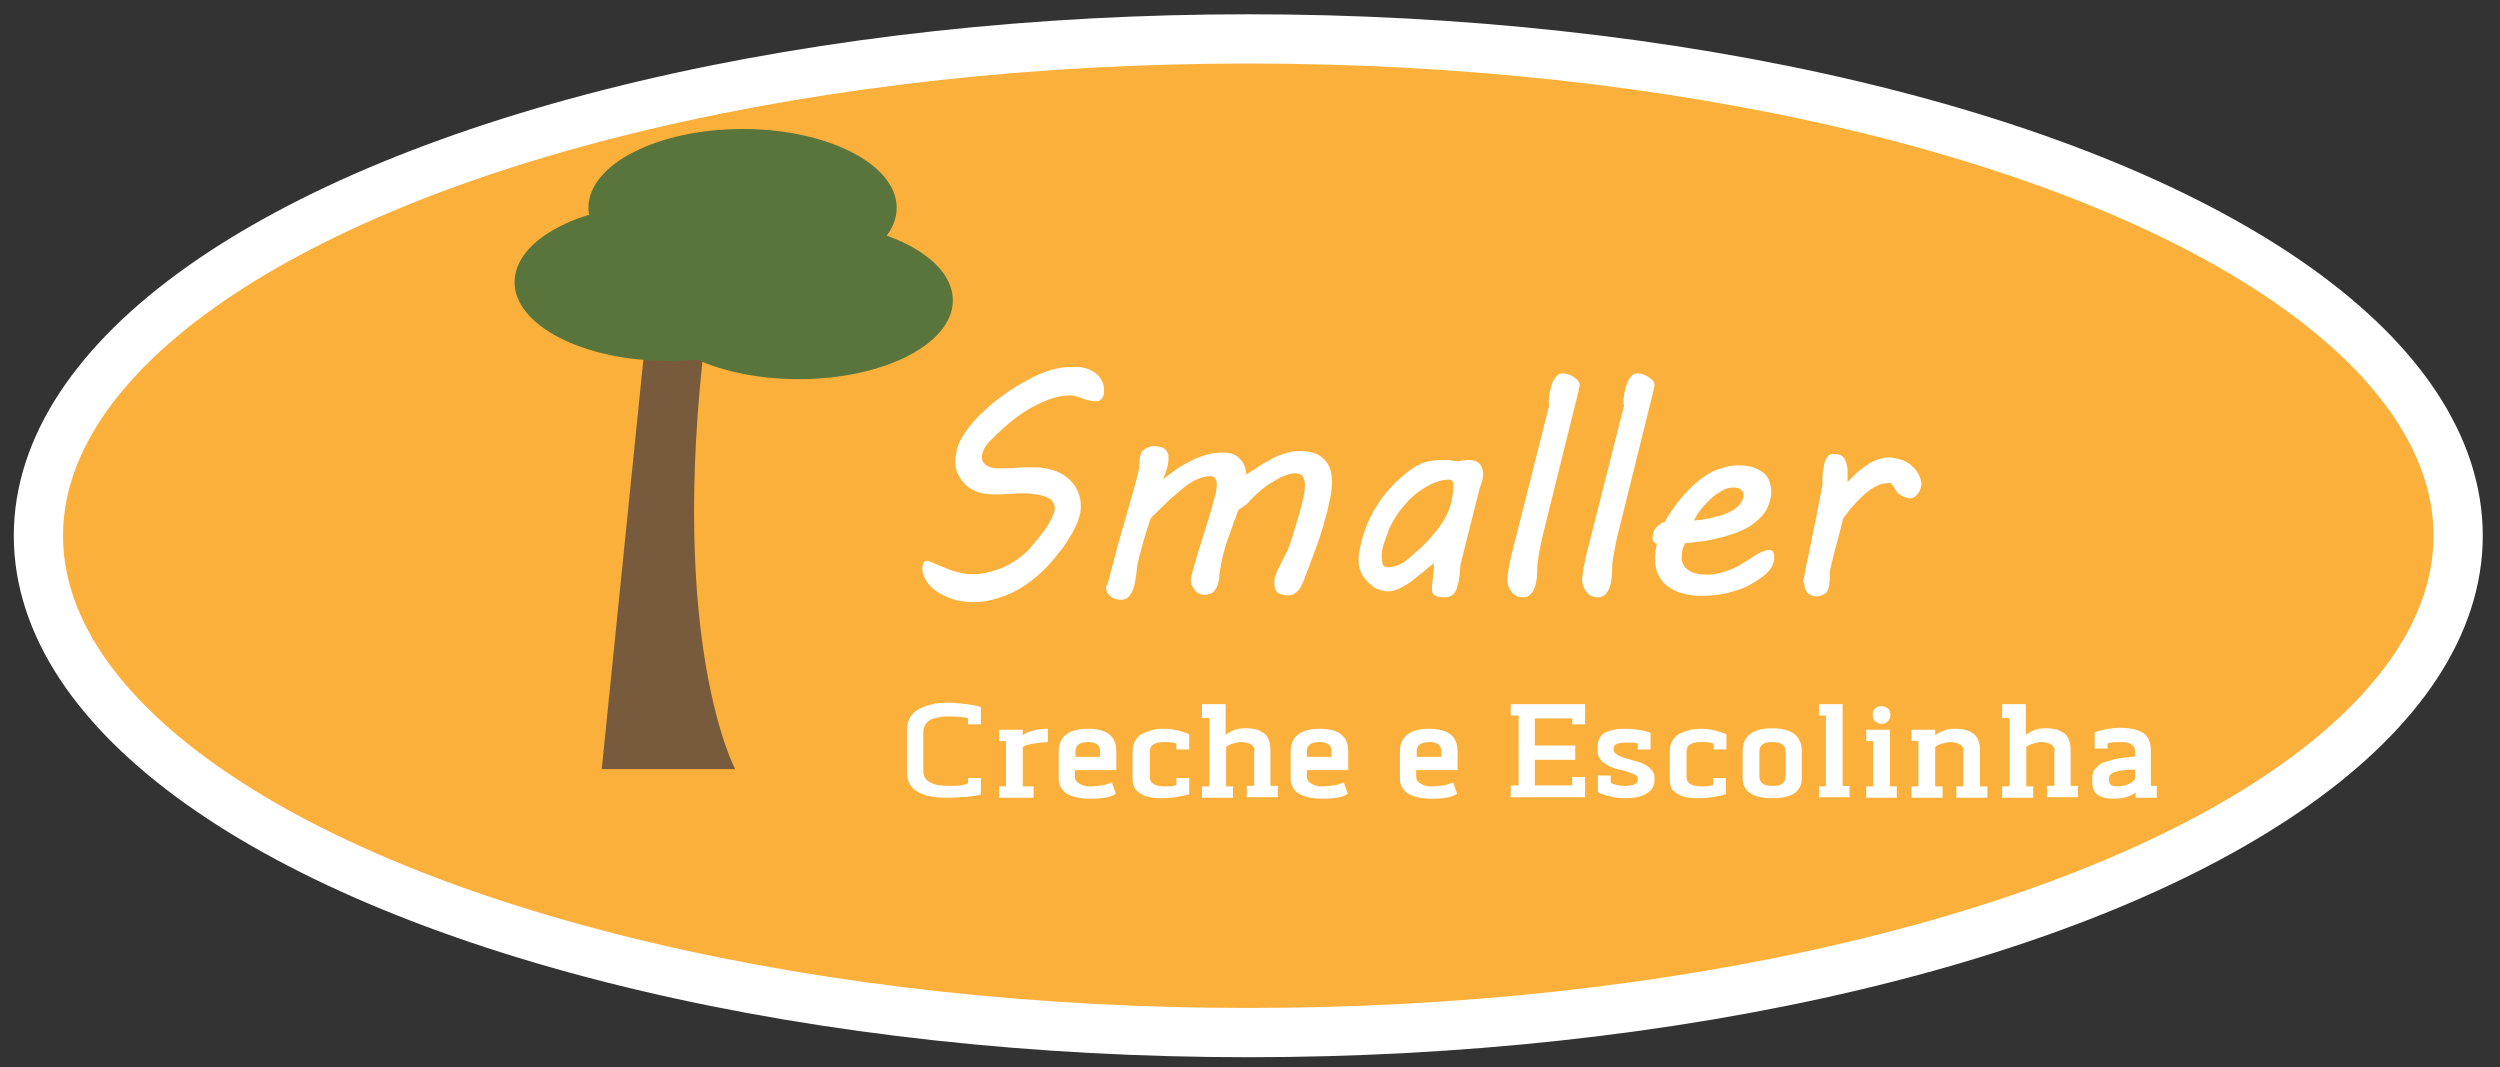 <?xml version="1.0" encoding="utf-8"?>
<!-- Generator: Adobe Illustrator 22.0.1, SVG Export Plug-In . SVG Version: 6.00 Build 0)  -->
<svg version="1.1" xmlns="http://www.w3.org/2000/svg" xmlns:xlink="http://www.w3.org/1999/xlink" x="0px" y="0px"
	 viewBox="0 0 507.7 216.7" style="enable-background:new 0 0 507.7 216.7;" xml:space="preserve">
<rect x="0" y="0" width="507.7" height="216.7" fill="#333333" stroke="none"/>
<style type="text/css">
	.st0{fill:#FBB03B;stroke:#FFFFFF;stroke-width:10;stroke-miterlimit:10;}
	.st1{fill:#FFFFFF;}
	.st2{fill:#775B3C;}
	.st3{fill:#59753C;}
	.st4{display:none;}
	.st5{display:inline;fill:#1C88A5;}
	.st6{display:inline;opacity:0.41;}
	.st7{fill:none;stroke:#52AE33;stroke-width:40;stroke-miterlimit:10;}
	.st8{fill:none;stroke:#03CBB1;stroke-width:40;stroke-miterlimit:10;}
	.st9{fill:none;stroke:#ECE425;stroke-width:40;stroke-miterlimit:10;}
	.st10{fill:none;stroke:#F18513;stroke-width:40;stroke-miterlimit:10;}
	.st11{fill:none;stroke:#F30B14;stroke-width:40;stroke-miterlimit:10;}
</style>
<g id="Camada_1">
	<ellipse class="st0" cx="253.5" cy="108.8" rx="245.7" ry="100.9"/>
	<g>
		<path class="st1" d="M188.4,113.9c0.7,0.2,1.3,0.5,2,0.8c0.7,0.3,1.4,0.6,2.2,0.9c0.7,0.3,1.5,0.5,2.3,0.7
			c0.8,0.2,1.7,0.3,2.6,0.3c1.1,0,2.2-0.1,3.3-0.4c1.1-0.3,2.2-0.6,3.2-1.1c1-0.5,2.1-1.1,3-1.8c1-0.7,1.8-1.5,2.6-2.5
			c0.9-1,1.6-1.9,2.2-2.7c0.6-0.8,1.1-1.5,1.4-2.2c0.4-0.6,0.6-1.2,0.8-1.6c0.2-0.5,0.2-0.9,0.2-1.2c0-0.5-0.2-0.9-0.5-1.3
			c-0.3-0.4-0.8-0.7-1.3-0.9c-0.6-0.2-1.2-0.4-1.9-0.5c-0.7-0.1-1.4-0.2-2.2-0.2c-0.5,0-1,0-1.6,0c-0.6,0-1.2,0.1-1.8,0.1
			c-0.6,0-1.2,0.1-1.8,0.1c-0.6,0-1.1,0-1.5,0c-0.6,0-1.3-0.1-2-0.2c-0.7-0.1-1.4-0.4-2-0.7c-0.7-0.3-1.3-0.8-1.8-1.4
			c-0.6-0.6-1-1.3-1.4-2.1c-0.1-0.3-0.2-0.6-0.3-1c-0.1-0.4-0.1-0.8-0.1-1.2c0-0.5,0-0.9,0.1-1.3c0.1-0.4,0.2-0.8,0.2-1.2
			c0.3-1,0.7-2,1.4-3c0.6-1,1.4-2,2.3-3c0.9-1,1.9-1.9,2.9-2.8c1-0.9,2.1-1.7,3.2-2.5c1.1-0.8,2.2-1.5,3.3-2.1s2.1-1.2,3-1.6
			c1.3-0.6,2.6-1.1,3.9-1.4c1.3-0.3,2.7-0.4,4-0.4c0.8,0,1.5,0.1,2.2,0.3s1.3,0.5,1.9,0.9c0.5,0.4,1,0.9,1.3,1.5
			c0.3,0.6,0.5,1.2,0.5,2c0,0.4,0,0.8-0.1,1.1s-0.2,0.5-0.4,0.7c-0.2,0.2-0.3,0.3-0.5,0.4c-0.2,0.1-0.4,0.1-0.6,0.1
			c-0.5,0-1-0.1-1.5-0.2c-0.4-0.1-0.9-0.2-1.3-0.4c-0.4-0.1-0.8-0.3-1.2-0.4c-0.4-0.1-0.9-0.2-1.4-0.2c-1.4,0-2.9,0.3-4.4,0.9
			c-1.5,0.6-3,1.3-4.4,2.2c-1.4,0.9-2.8,1.9-4,3c-1.3,1.1-2.4,2.2-3.4,3.2c-0.5,0.5-0.9,1.1-1.2,1.6c-0.2,0.5-0.4,1.1-0.4,1.6
			c0,0.7,0.3,1.3,0.9,1.7c0.6,0.4,1.4,0.6,2.3,0.6c0.5,0,1.1,0,1.8,0c0.7,0,1.3,0,2-0.1s1.4-0.1,2-0.1c0.7,0,1.2,0,1.7,0
			c1.2,0,2.4,0.2,3.5,0.5s2.1,0.8,3,1.5c0.9,0.7,1.6,1.5,2.1,2.5s0.8,2.1,0.8,3.4c0,0.8-0.1,1.6-0.4,2.4c-0.2,0.8-0.6,1.6-1,2.4
			c-0.4,0.8-0.9,1.6-1.4,2.4c-0.5,0.8-1.1,1.6-1.7,2.3c-1.1,1.4-2.2,2.7-3.5,3.9c-1.3,1.2-2.7,2.3-4.2,3.2c-1.5,0.9-3,1.6-4.7,2.1
			c-1.6,0.5-3.3,0.8-5,0.8c-0.7,0-1.5-0.1-2.3-0.2c-0.8-0.1-1.6-0.3-2.3-0.6c-0.8-0.3-1.5-0.6-2.2-1s-1.3-0.9-1.8-1.4
			c-0.5-0.5-0.9-1.1-1.2-1.7c-0.3-0.6-0.5-1.3-0.5-2c0-0.4,0.1-0.7,0.2-1C187.7,114,187.9,113.9,188.4,113.9z"/>
		<path class="st1" d="M224.9,118.7c0.6-2.3,1.2-4.4,1.7-6.4c0.5-2,1.1-3.9,1.6-5.7c0.5-1.8,1-3.6,1.5-5.3c0.5-1.7,1-3.4,1.4-5.2
			c0.2-0.7,0.3-1.3,0.3-2s0.1-1.3,0.3-2c0.1-0.2,0.2-0.4,0.4-0.6s0.4-0.3,0.7-0.5c0.3-0.1,0.5-0.2,0.8-0.3c0.3-0.1,0.6-0.1,0.8-0.1
			c0.5,0,1,0.1,1.4,0.2c0.4,0.1,0.7,0.3,0.9,0.5c0.2,0.2,0.4,0.5,0.5,0.8c0.1,0.3,0.1,0.6,0.1,1c0,0.7-0.1,1.3-0.3,2
			c-0.2,0.7-0.5,1.4-0.8,2.2c0.9-0.7,1.9-1.4,2.8-2.1c1-0.6,2-1.2,3-1.7c1-0.5,2.1-0.9,3.2-1.2c1.1-0.3,2.2-0.4,3.3-0.4
			c0.5,0,1.1,0.1,1.6,0.2c0.5,0.2,1,0.4,1.4,0.8c0.4,0.4,0.8,0.8,1.1,1.4c0.3,0.6,0.4,1.3,0.5,2.1c0.8-0.6,1.7-1.1,2.6-1.7
			c0.9-0.6,1.8-1.1,2.7-1.6c0.9-0.5,1.9-0.8,2.8-1.1c0.9-0.3,1.8-0.4,2.7-0.4c1.3,0,2.4,0.2,3.2,0.5s1.5,0.8,2,1.4
			c0.5,0.6,0.9,1.2,1.1,2c0.2,0.8,0.3,1.6,0.3,2.4c0,0.9-0.1,1.9-0.3,2.9c-0.2,1-0.4,1.9-0.6,2.8c-0.6,2.3-1.2,4.4-1.9,6.4
			s-1.5,4.1-2.3,6.2c-0.2,0.5-0.4,1-0.6,1.6c-0.2,0.5-0.5,1.1-0.7,1.5c-0.3,0.5-0.6,0.8-1,1.1c-0.4,0.3-0.8,0.5-1.3,0.5
			c-1.2,0-1.9-0.2-2.4-0.6c-0.4-0.4-0.6-0.9-0.6-1.7c0-0.2,0-0.4,0-0.7s0.1-0.5,0.1-0.7c0.1-0.3,0.3-0.7,0.5-1.3
			c0.3-0.6,0.6-1.2,0.9-1.8c0.3-0.6,0.6-1.3,1-2s0.5-1.2,0.7-1.7c0.3-0.8,0.6-1.8,0.9-2.9c0.3-1.1,0.7-2.2,1-3.3
			c0.3-1.1,0.6-2.2,0.8-3.2s0.3-1.8,0.3-2.5c0-0.3,0-0.6-0.1-0.9c-0.1-0.3-0.2-0.5-0.3-0.8c-0.1-0.2-0.4-0.4-0.6-0.5
			c-0.3-0.1-0.6-0.2-1-0.2c-0.6,0-1.3,0.2-2.1,0.5c-0.8,0.3-1.7,0.8-2.5,1.3c-0.9,0.5-1.7,1.1-2.5,1.8c-0.8,0.7-1.5,1.3-2.1,2
			c-0.4,0.5-0.8,0.9-1.2,1.1c-0.4,0.3-0.7,0.5-1.1,0.7c0,0.1-0.1,0.3-0.3,0.8s-0.3,1-0.6,1.6c-0.2,0.6-0.4,1.3-0.7,2
			c-0.2,0.7-0.5,1.4-0.7,2s-0.4,1.1-0.5,1.6s-0.2,0.7-0.2,0.7c-0.1,0.5-0.3,1.1-0.4,1.7c-0.1,0.6-0.2,1.1-0.3,1.7
			c-0.1,0.5-0.2,1.1-0.2,1.7c-0.1,0.6-0.2,1.2-0.4,1.7c-0.2,0.5-0.5,0.9-0.9,1.3c-0.4,0.3-1,0.5-1.8,0.5c-0.4,0-0.7-0.1-1.1-0.3
			c-0.3-0.2-0.6-0.4-0.8-0.7c-0.2-0.3-0.4-0.6-0.6-1c-0.1-0.4-0.2-0.8-0.2-1.2c0.4-1.8,0.9-3.3,1.3-4.8c0.4-1.4,0.9-2.8,1.3-4.1
			s0.8-2.6,1.2-3.9c0.4-1.3,0.8-2.7,1.2-4.3c0.1-0.4,0.2-0.7,0.2-1.1c0.1-0.4,0.1-0.7,0.1-1c0-0.5-0.1-0.9-0.3-1.2
			c-0.2-0.3-0.5-0.5-1-0.5c-0.8,0-1.6,0.2-2.4,0.5c-0.8,0.3-1.6,0.8-2.6,1.5c-0.9,0.7-1.9,1.6-3.1,2.6c-1.1,1.1-2.4,2.3-3.9,3.8
			c-0.2,0.3-0.4,0.8-0.6,1.6c-0.3,0.8-0.5,1.7-0.8,2.6c-0.3,0.9-0.5,1.7-0.7,2.5c-0.2,0.8-0.4,1.3-0.4,1.5c-0.2,0.8-0.4,1.5-0.4,2.1
			c-0.1,0.6-0.1,1.1-0.2,1.5c0,0.2-0.1,0.6-0.2,1.2c-0.1,0.5-0.2,1.1-0.4,1.6c-0.2,0.5-0.5,1-0.9,1.5c-0.4,0.4-0.9,0.6-1.5,0.6
			c-0.9,0-1.6-0.2-2.2-0.7c-0.6-0.5-0.9-1.1-0.9-1.8c0-0.1,0-0.3,0-0.4C224.8,119,224.9,118.9,224.9,118.7z"/>
		<path class="st1" d="M290.8,119.4c0-0.6,0.1-1.2,0.2-2c0.1-0.8,0.2-1.8,0.2-3c-0.6,0.5-1.4,1-2.1,1.7c-0.8,0.6-1.6,1.3-2.4,1.9
			c-0.8,0.6-1.7,1.1-2.5,1.5c-0.8,0.4-1.6,0.6-2.3,0.6c-0.6,0-1.1-0.1-1.7-0.3s-1-0.4-1.4-0.7c-1-0.8-1.8-1.6-2.2-2.5
			c-0.5-0.8-0.7-1.8-0.7-2.9c0-0.5,0-1,0.1-1.5c0.1-0.5,0.2-1.1,0.4-1.8c0.7-3.1,2-6,3.8-8.6c1.8-2.6,4.1-4.9,6.7-6.7
			c1-0.7,2.1-1.2,3.1-1.4c1-0.2,2.1-0.3,3.1-0.3c0.5,0,1,0,1.5,0.1c0.6,0.1,1.1,0.1,1.5,0.2c0.5-0.1,0.8-0.2,1.1-0.2
			c0.3,0,0.6-0.1,0.9-0.1c0.6,0,1.1,0.1,1.5,0.2c0.4,0.2,0.7,0.4,0.9,0.6c0.2,0.3,0.4,0.6,0.5,0.9c0.1,0.3,0.2,0.7,0.2,1.1
			c0,0.5-0.1,1-0.2,1.5c-0.2,0.5-0.3,0.9-0.5,1.4l-3.9,15.5c-0.1,0.8-0.1,1.6-0.2,2.3c-0.1,0.7-0.2,1.4-0.4,2
			c-0.1,0.2-0.1,0.4-0.2,0.7c-0.1,0.3-0.2,0.5-0.4,0.8c-0.2,0.2-0.4,0.5-0.7,0.6c-0.3,0.2-0.7,0.3-1.1,0.3c-0.6,0-1.1,0-1.5-0.1
			c-0.4-0.1-0.6-0.2-0.8-0.3c-0.2-0.1-0.3-0.3-0.4-0.5C290.8,119.9,290.8,119.7,290.8,119.4z M281,110.5c-0.1,0.3-0.2,0.7-0.3,1.2
			c-0.1,0.5-0.1,1-0.1,1.5c0,0.5,0.1,1,0.2,1.4c0.2,0.4,0.5,0.6,1,0.6c0.8,0,1.6-0.2,2.3-0.5s1.4-0.8,2-1.3c0.8-0.7,1.7-1.5,2.6-2.3
			c0.9-0.9,1.7-1.7,2.5-2.7c0.8-0.9,1.5-1.9,2.1-2.9c0.6-1,1-2,1.3-3c0.2-0.6,0.3-1.2,0.4-2c0.1-0.7,0.2-1.4,0.2-2
			c0-0.3-0.1-0.5-0.2-0.7c-0.1-0.2-0.3-0.4-0.7-0.4c-1,0-1.9,0.2-2.9,0.6c-1,0.4-1.9,0.9-2.8,1.5s-1.8,1.4-2.6,2.2
			c-0.8,0.9-1.6,1.8-2.2,2.7c-0.7,1-1.2,2-1.7,3C281.7,108.6,281.3,109.6,281,110.5z"/>
		<path class="st1" d="M314.6,80.4c0.1-0.8,0.3-1.5,0.5-2.2c0.2-0.7,0.5-1.2,0.9-1.7s0.8-0.7,1.4-0.7c0.3,0,0.7,0.1,1,0.2
			c0.4,0.1,0.7,0.3,1.1,0.5c0.3,0.2,0.6,0.5,0.9,0.7c0.2,0.3,0.4,0.6,0.4,1c0,0.2,0,0.3-0.1,0.5s-0.1,0.4-0.1,0.6l-7.3,29.4
			c-0.3,1.2-0.5,2.3-0.7,3.4c-0.2,1.1-0.3,1.9-0.4,2.6v0.7c0,0.6,0,1.2-0.1,1.9c-0.1,0.7-0.2,1.3-0.4,1.9c-0.2,0.6-0.5,1.1-0.9,1.5
			s-0.9,0.6-1.5,0.6c-0.5,0-1-0.1-1.4-0.3s-0.7-0.5-1-0.9c-0.3-0.4-0.4-0.7-0.6-1.1c-0.1-0.4-0.2-0.8-0.2-1.1c0-0.3,0-0.7,0.1-1.2
			c0.1-0.5,0.1-0.9,0.2-1.4c0.1-0.5,0.2-1,0.3-1.5c0.1-0.5,0.2-0.9,0.3-1.3l7.6-30.1C314.5,81.9,314.5,81.2,314.6,80.4z"/>
		<path class="st1" d="M329.8,80.4c0.1-0.8,0.3-1.5,0.5-2.2c0.2-0.7,0.5-1.2,0.9-1.7s0.8-0.7,1.4-0.7c0.3,0,0.7,0.1,1,0.2
			c0.4,0.1,0.7,0.3,1.1,0.5c0.3,0.2,0.6,0.5,0.9,0.7c0.2,0.3,0.4,0.6,0.4,1c0,0.2,0,0.3-0.1,0.5s-0.1,0.4-0.1,0.6l-7.3,29.4
			c-0.3,1.2-0.5,2.3-0.7,3.4c-0.2,1.1-0.3,1.9-0.4,2.6v0.7c0,0.6,0,1.2-0.1,1.9c-0.1,0.7-0.2,1.3-0.4,1.9c-0.2,0.6-0.5,1.1-0.9,1.5
			s-0.9,0.6-1.5,0.6c-0.5,0-1-0.1-1.4-0.3s-0.7-0.5-1-0.9c-0.3-0.4-0.4-0.7-0.6-1.1c-0.1-0.4-0.2-0.8-0.2-1.1c0-0.3,0-0.7,0.1-1.2
			c0.1-0.5,0.1-0.9,0.2-1.4c0.1-0.5,0.2-1,0.3-1.5c0.1-0.5,0.2-0.9,0.3-1.3l7.6-30.1C329.6,81.9,329.7,81.2,329.8,80.4z"/>
		<path class="st1" d="M335.6,109.3c0-0.8,0.2-1.6,0.7-2.1c0.5-0.6,1-1,1.8-1.2c0.2-0.4,0.5-1,1-1.7c0.5-0.7,1-1.5,1.7-2.4
			c0.7-0.9,1.4-1.7,2.3-2.6c0.9-0.9,1.8-1.7,2.8-2.4s2.1-1.3,3.3-1.7s2.4-0.7,3.8-0.7c1.1,0,2.1,0.1,3,0.4s1.5,0.7,2.1,1.1
			s1,1.1,1.2,1.7c0.3,0.7,0.4,1.4,0.4,2.2c0,0.7-0.1,1.3-0.3,1.9c-0.3,1.1-0.8,2.1-1.5,2.9c-0.7,0.8-1.6,1.5-2.6,2.2
			c-1,0.6-2.1,1.1-3.3,1.5s-2.4,0.8-3.6,1c-1.2,0.3-2.3,0.5-3.4,0.6c-1.1,0.1-2,0.3-2.8,0.3c-0.2,0.4-0.3,0.8-0.5,1.3
			c-0.1,0.5-0.2,1.1-0.2,1.6c0,1.1,0.5,2,1.4,2.6c0.9,0.6,2.1,0.9,3.7,0.9c0.9,0,1.8-0.1,2.6-0.3s1.6-0.5,2.4-0.8
			c0.8-0.3,1.5-0.7,2.1-1.1c0.7-0.4,1.3-0.8,1.8-1.1c0.7-0.5,1.4-0.9,2-1.2c0.6-0.3,1.2-0.5,1.7-0.5s0.8,0.1,0.9,0.4
			c0.1,0.2,0.2,0.5,0.2,0.8c0,0.2,0,0.3,0,0.5c0,0.1,0,0.3,0,0.4c-0.1,0.5-0.3,1-0.6,1.5c-0.3,0.5-0.7,0.9-1.1,1.3
			c-2,1.6-4.1,2.8-6.3,3.4c-2.1,0.7-4.4,1-6.9,1c-0.5,0-1,0-1.7-0.1s-1.3-0.2-2-0.4c-0.7-0.2-1.4-0.4-2-0.8
			c-0.7-0.3-1.3-0.8-1.8-1.3c-0.5-0.5-0.9-1.2-1.3-2c-0.3-0.8-0.5-1.8-0.5-2.9c0-0.9,0.1-1.9,0.4-3.1c-0.3,0-0.5-0.2-0.7-0.4
			C335.7,110.1,335.6,109.8,335.6,109.3z M354,101.2c0-0.1,0.1-0.2,0.1-0.3s0-0.2,0-0.3c0-0.5-0.2-0.9-0.6-1.2s-0.9-0.4-1.4-0.4
			c-0.9,0-1.7,0.2-2.5,0.7c-0.8,0.5-1.6,1-2.3,1.7c-0.7,0.7-1.4,1.4-2,2.2c-0.6,0.8-1,1.5-1.3,2.1c1.4-0.1,2.7-0.3,3.9-0.6
			c1.2-0.3,2.2-0.6,3.1-1c0.9-0.4,1.6-0.9,2.1-1.4C353.4,102.3,353.8,101.8,354,101.2z"/>
		<path class="st1" d="M366.3,117.6c0.3-1.4,0.5-2.9,0.9-4.5c0.3-1.6,0.7-3.3,1-5c0.4-1.7,0.7-3.3,1-5c0.3-1.6,0.6-3.1,0.9-4.5
			c0-0.2,0-0.4,0-0.5c0-0.1,0-0.3,0-0.5c0-0.6,0-1.2,0.1-1.8c0.1-0.6,0.2-1.2,0.3-1.7c0.2-0.7,0.5-1.2,0.7-1.5
			c0.3-0.3,0.7-0.4,1.3-0.4c0.6,0,1,0.1,1.4,0.3s0.6,0.5,0.8,0.9c0.2,0.4,0.3,0.8,0.4,1.3c0.1,0.5,0.1,1,0.1,1.5c0,0.3,0,0.6,0,0.9
			c0,0.3,0,0.6,0,0.8c0.5-0.6,1.1-1.1,1.7-1.7c0.6-0.6,1.3-1.1,2-1.6c0.7-0.5,1.4-0.9,2.2-1.2c0.8-0.3,1.6-0.5,2.4-0.5
			c0.3,0,0.7,0,1,0.1c0.3,0.1,0.7,0.1,1,0.2c0.4,0.1,0.8,0.2,1.2,0.4c0.4,0.2,0.8,0.4,1.2,0.7c0.6,0.5,1.2,1.1,1.6,1.8
			c0.4,0.7,0.7,1.5,0.7,2.2c0,0.3-0.1,0.6-0.2,1c-0.1,0.3-0.3,0.7-0.5,0.9c-0.2,0.3-0.4,0.5-0.7,0.7c-0.3,0.2-0.6,0.3-0.9,0.3
			s-0.7-0.1-1.2-0.3c-0.5-0.2-0.9-0.4-1.2-0.7c-0.1-0.1-0.3-0.3-0.4-0.5c-0.1-0.2-0.3-0.4-0.4-0.6c-0.1-0.2-0.2-0.4-0.4-0.6
			s-0.2-0.3-0.2-0.4c-0.1,0-0.2,0-0.3,0s-0.2,0-0.3,0c-1,0-1.9,0.3-2.8,0.8c-0.9,0.5-1.7,1.1-2.5,1.9c-0.8,0.7-1.5,1.5-2.2,2.3
			c-0.7,0.8-1.2,1.6-1.7,2.2c-0.4,1.6-0.8,3.3-1.3,5.1c-0.5,1.8-1,3.7-1.4,5.6v0.7c0,0.6,0,1.2-0.1,1.8c0,0.6-0.2,1.1-0.4,1.6
			c-0.2,0.3-0.5,0.5-0.9,0.7c-0.4,0.2-0.9,0.3-1.4,0.3c-0.8,0-1.4-0.3-1.8-0.8c-0.4-0.5-0.6-1.2-0.6-1.9
			C366.1,118.3,366.2,118,366.3,117.6z"/>
		<path class="st1" d="M196.6,158h2.6v3.3c-0.4,0.2-1.3,0.4-2.8,0.5c-1.5,0.1-2.8,0.2-4.1,0.2c-5.4,0-8.1-1.7-8.1-5.1v-8.7
			c0-1.1,0.3-2,0.8-2.8c0.6-0.8,1.3-1.3,2.2-1.7s1.8-0.6,2.6-0.8c0.8-0.1,1.6-0.2,2.5-0.2c1.1,0,2.4,0.1,4,0.3
			c1.5,0.2,2.5,0.4,2.9,0.6v3.5h-2.6v-1.2c-0.8-0.3-2.1-0.4-3.9-0.4h-0.5c-0.3,0-0.7,0-1.1,0.1c-0.4,0.1-0.9,0.2-1.5,0.3
			c-0.6,0.2-1.1,0.5-1.5,1s-0.6,1.1-0.6,1.8v7.9c0,0.7,0.2,1.2,0.6,1.7c0.4,0.4,0.9,0.7,1.5,0.9c0.6,0.2,1.1,0.3,1.5,0.3
			s0.7,0.1,1.1,0.1h1c1.6,0,2.7-0.2,3.4-0.5V158z"/>
		<path class="st1" d="M212.8,150.7c-0.6,0-1.6,0.1-2.8,0.3s-2,0.4-2.3,0.7v8h2.2v2.3h-7v-2.3h1.4v-9.2h-1.4v-2.3h4.8v1.1
			c1.3-0.9,3-1.3,5.1-1.3V150.7z"/>
		<path class="st1" d="M223.7,159.5c0.9-0.1,1.6-0.4,2.1-0.6l0.8,2.3c-1,0.7-2.6,1-5,1c-4.4,0-6.6-1.4-6.6-4.1v-5.5
			c0-3,2-4.6,5.9-4.6c3.9,0,5.8,1.5,5.8,4.6v3.8h-8.4v1.3c0,0.5,0.2,1,0.7,1.3c0.4,0.3,0.9,0.5,1.3,0.6s0.8,0.1,1.2,0.1
			C222.1,159.7,222.8,159.6,223.7,159.5z M223.4,153.7v-1.1c0-1.3-0.8-1.9-2.4-1.9c-1.7,0-2.6,0.6-2.6,1.9v1.1H223.4z"/>
		<path class="st1" d="M238.9,151c-0.5-0.2-1.2-0.3-2-0.3h-0.5c-1.9,0-2.9,0.6-2.9,1.9v5.2c0,1.2,1,1.9,2.9,1.9h0.4
			c1,0,1.7-0.1,2.1-0.3V158h2.6v3.3c-1.9,0.5-3.6,0.8-5.2,0.8c-0.8,0-1.5,0-2.2-0.1c-0.6-0.1-1.3-0.2-1.9-0.5s-1.2-0.7-1.6-1.2
			s-0.6-1.3-0.6-2.1v-5.6c0-0.9,0.2-1.7,0.6-2.3c0.4-0.6,0.9-1.1,1.6-1.4c0.7-0.3,1.3-0.5,2-0.7s1.4-0.2,2.2-0.2
			c1.7,0,3.4,0.4,5.1,1.1v3.1h-2.6V151z"/>
		<path class="st1" d="M254.8,152.4c0,0,0-0.1,0-0.2c0-0.1-0.1-0.2-0.2-0.4c-0.1-0.2-0.2-0.4-0.4-0.5c-0.2-0.1-0.4-0.3-0.8-0.4
			c-0.4-0.1-0.8-0.2-1.3-0.2s-1,0.1-1.7,0.3c-0.7,0.2-1.1,0.4-1.4,0.7v8h1.4v2.3h-6.3v-2.3h1.5v-13.9h-1.5V143h4.8v6.2
			c0.7-0.5,1.4-0.8,1.9-1c0.5-0.2,1.2-0.3,2.2-0.3c1.7,0,3,0.4,3.8,1.1s1.2,1.8,1.2,3.3v7.3h1.5v2.3h-6.3v-2.3h1.5V152.4z"/>
		<path class="st1" d="M270.8,159.5c0.9-0.1,1.6-0.4,2.1-0.6l0.8,2.3c-1,0.7-2.6,1-5,1c-4.4,0-6.6-1.4-6.6-4.1v-5.5
			c0-3,2-4.6,5.9-4.6c3.9,0,5.8,1.5,5.8,4.6v3.8h-8.4v1.3c0,0.5,0.2,1,0.7,1.3s0.9,0.5,1.3,0.6c0.4,0.1,0.8,0.1,1.2,0.1
			C269.1,159.7,269.9,159.6,270.8,159.5z M270.4,153.7v-1.1c0-1.3-0.8-1.9-2.4-1.9c-1.7,0-2.6,0.6-2.6,1.9v1.1H270.4z"/>
		<path class="st1" d="M293,159.5c0.9-0.1,1.6-0.4,2.1-0.6l0.8,2.3c-1,0.7-2.6,1-5,1c-4.4,0-6.6-1.4-6.6-4.1v-5.5c0-3,2-4.6,5.9-4.6
			c3.9,0,5.8,1.5,5.8,4.6v3.8h-8.4v1.3c0,0.5,0.2,1,0.7,1.3s0.9,0.5,1.3,0.6c0.4,0.1,0.8,0.1,1.2,0.1
			C291.4,159.7,292.2,159.6,293,159.5z M292.7,153.7v-1.1c0-1.3-0.8-1.9-2.4-1.9c-1.7,0-2.6,0.6-2.6,1.9v1.1H292.7z"/>
		<path class="st1" d="M319.9,154.3h-8.2v5.2h7.6v-1.7h2.6v4.1h-15.1v-2.4h1.6v-14.2h-1.6V143h15.1v4.1h-2.6v-1.2h-7.6v5.5h8.2
			V154.3z"/>
		<path class="st1" d="M329.1,153.6c0.8,0.4,1.8,0.6,2.8,0.9c1,0.2,2,0.6,2.8,1.2c0.8,0.6,1.3,1.3,1.3,2.2v0.5c0,0.9-0.3,1.7-1,2.3
			s-1.4,0.9-2.2,1.1c-0.8,0.2-1.7,0.3-2.8,0.3c-1.1,0-2.1-0.1-3.1-0.4c-1-0.2-1.8-0.5-2.4-0.8v-3.4h2.6v1.5c0.9,0.4,1.8,0.6,2.7,0.6
			c1.9,0,2.8-0.4,2.8-1.2v-0.3c0-0.4-0.4-0.8-1.3-1.1c-0.8-0.3-1.8-0.6-2.8-0.8c-1-0.2-2-0.7-2.8-1.3c-0.8-0.6-1.3-1.5-1.3-2.4V152
			c0-0.9,0.2-1.6,0.5-2.2s0.9-1,1.5-1.2c0.7-0.3,1.3-0.4,1.9-0.5c0.6-0.1,1.3-0.1,2.1-0.1c0.6,0,1.4,0.1,2.2,0.2s1.4,0.2,1.9,0.4
			l0.7,0.2v3.4h-2.6V151c-0.5-0.2-1.1-0.2-1.8-0.2h-0.1c-1.2,0-2,0.1-2.4,0.3c-0.4,0.2-0.6,0.5-0.6,1v0.4
			C327.9,152.9,328.3,153.3,329.1,153.6z"/>
		<path class="st1" d="M347.9,151c-0.5-0.2-1.2-0.3-2-0.3h-0.5c-1.9,0-2.9,0.6-2.9,1.9v5.2c0,1.2,1,1.9,2.9,1.9h0.4
			c1,0,1.7-0.1,2.1-0.3V158h2.6v3.3c-1.9,0.5-3.6,0.8-5.2,0.8c-0.8,0-1.5,0-2.2-0.1s-1.3-0.2-1.9-0.5s-1.2-0.7-1.6-1.2
			c-0.4-0.6-0.5-1.3-0.5-2.1v-5.6c0-0.9,0.2-1.7,0.6-2.3c0.4-0.6,0.9-1.1,1.6-1.4s1.3-0.5,2-0.7c0.7-0.1,1.4-0.2,2.2-0.2
			c1.7,0,3.4,0.4,5.1,1.1v3.1h-2.6V151z"/>
		<path class="st1" d="M365.9,152.5v5.5c0,2.8-2,4.1-6,4.1c-4,0-6-1.4-6-4.1v-5.5c0-3,2-4.6,6-4.6
			C363.9,147.9,365.9,149.5,365.9,152.5z M362.6,157.6v-5c0-1.3-0.9-1.9-2.7-1.9c-1.8,0-2.6,0.6-2.6,1.9v5c0,1.4,0.9,2,2.6,2
			C361.7,159.7,362.6,159,362.6,157.6z"/>
		<path class="st1" d="M369.4,159.7h1.4v-14.4h-1.4V143h4.8v16.6h1.4v2.3h-6.2V159.7z"/>
		<path class="st1" d="M379,159.7h1.4v-9.2H379v-2.3h4.8v11.5h1.4v2.3H379V159.7z M380.8,143.9c0.3-0.3,0.8-0.5,1.3-0.5
			s0.9,0.2,1.3,0.5s0.5,0.8,0.5,1.3s-0.2,0.9-0.5,1.3c-0.3,0.3-0.8,0.5-1.3,0.5s-0.9-0.2-1.3-0.5c-0.3-0.3-0.5-0.8-0.5-1.3
			S380.4,144.2,380.8,143.9z"/>
		<path class="st1" d="M398.8,152.4c0,0,0-0.1,0-0.2c0-0.1-0.1-0.2-0.2-0.4c-0.1-0.2-0.2-0.4-0.4-0.5c-0.2-0.1-0.4-0.3-0.8-0.4
			c-0.4-0.1-0.8-0.2-1.3-0.2s-1,0.1-1.7,0.3s-1.1,0.4-1.4,0.7v8h1.5v2.3h-6.3v-2.3h1.4v-9.2h-1.4v-2.3h4.8v1.1
			c0.7-0.5,1.4-0.8,1.9-1c0.5-0.2,1.3-0.3,2.2-0.3c1.7,0,3,0.4,3.8,1.1s1.2,1.8,1.2,3.3v7.3h1.5v2.3h-6.3v-2.3h1.4V152.4z"/>
		<path class="st1" d="M417.3,152.4c0,0,0-0.1,0-0.2c0-0.1-0.1-0.2-0.2-0.4c-0.1-0.2-0.2-0.4-0.4-0.5c-0.2-0.1-0.4-0.3-0.8-0.4
			c-0.4-0.1-0.8-0.2-1.3-0.2c-0.5,0-1,0.1-1.7,0.3s-1.1,0.4-1.4,0.7v8h1.4v2.3h-6.3v-2.3h1.5v-13.9h-1.5V143h4.8v6.2
			c0.7-0.5,1.4-0.8,1.9-1c0.5-0.2,1.2-0.3,2.2-0.3c1.7,0,3,0.4,3.8,1.1c0.8,0.7,1.2,1.8,1.2,3.3v7.3h1.5v2.3h-6.3v-2.3h1.5V152.4z"
			/>
		<path class="st1" d="M438,159.7v2.3h-4.3v-1.1c-1,0.9-2.6,1.3-4.7,1.3c-1.3,0-2.3-0.3-3-0.8c-0.7-0.5-1.1-1.4-1.1-2.6v-0.9
			c0-0.4,0.1-0.8,0.2-1.1s0.3-0.6,0.6-0.9c0.3-0.3,0.6-0.5,0.8-0.7s0.6-0.4,1.2-0.5c0.5-0.1,0.9-0.3,1.3-0.4
			c0.3-0.1,0.8-0.2,1.5-0.3c0.7-0.1,1.2-0.2,1.5-0.2c0.3,0,0.9-0.1,1.6-0.2v-1c0-1.2-0.9-1.9-2.8-1.9h-0.3c-1.3,0-2.1,0.1-2.5,0.3v1
			h-2.6v-3.3c1.8-0.6,3.6-0.9,5.3-0.9c0.8,0,1.5,0.1,2.2,0.2c0.6,0.1,1.3,0.3,1.9,0.6c0.7,0.3,1.2,0.8,1.5,1.5
			c0.4,0.7,0.5,1.5,0.5,2.6v6.9H438z M433.6,156.3c-3.6,0-5.3,0.6-5.3,1.7v0.5c0,0.8,0.5,1.2,1.6,1.2c1.6,0,2.9-0.5,3.7-1.5V156.3z"
			/>
	</g>
	<g>
		<path class="st2" d="M122.2,156.2h27.1c0,0-13.7-25.5-6-88.5c0.4-3-12.1,0-12.1,0L122.2,156.2z"/>
		<ellipse class="st3" cx="135.8" cy="57.3" rx="31.3" ry="16"/>
		<ellipse class="st3" cx="162.2" cy="61" rx="31.3" ry="16"/>
		<ellipse class="st3" cx="150.8" cy="42.2" rx="31.3" ry="16"/>
	</g>
</g>
<g id="Camada_2" class="st4">
	<ellipse class="st5" cx="1051.4" cy="73.6" rx="1184.6" ry="320.4"/>
	<g class="st6">
		<path class="st7" d="M2055,242.9c0,0-291.7-191.5-440-253.2c-112.5-46.9-319.4-97.5-535.6-99.1c-216.2,1.6-423.1,52.2-535.6,99.1
			c-148.2,61.8-440,253.2-440,253.2"/>
		<path class="st8" d="M2055,281.9c0,0-291.7-191.5-440-253.2c-112.5-46.9-319.4-97.5-535.6-99.1c-216.2,1.6-423.1,52.2-535.6,99.1
			c-148.2,61.8-440,253.2-440,253.2"/>
		<path class="st9" d="M2055,200.1c0,0-290.4-194.8-440-253.2c-113.6-44.4-319.4-93.3-535.6-94.9C863.2-146.4,661-99.4,543.8-53.1
			c-149.4,59-440,253.2-440,253.2"/>
		<path class="st10" d="M2055,160.9c0,0-290.4-194.8-440-253.2c-113.6-44.4-319.4-93.3-535.6-94.9c-216.2,1.6-418.4,48.6-535.6,94.9
			c-149.4,59-440,253.2-440,253.2"/>
		<path class="st11" d="M2055,126.5c0,0-290.4-194.8-440-253.2c-113.6-44.4-319.4-93.3-535.6-94.9c-216.2,1.6-418.4,48.6-535.6,94.9
			c-149.4,59-440,253.2-440,253.2"/>
	</g>
</g>
</svg>
